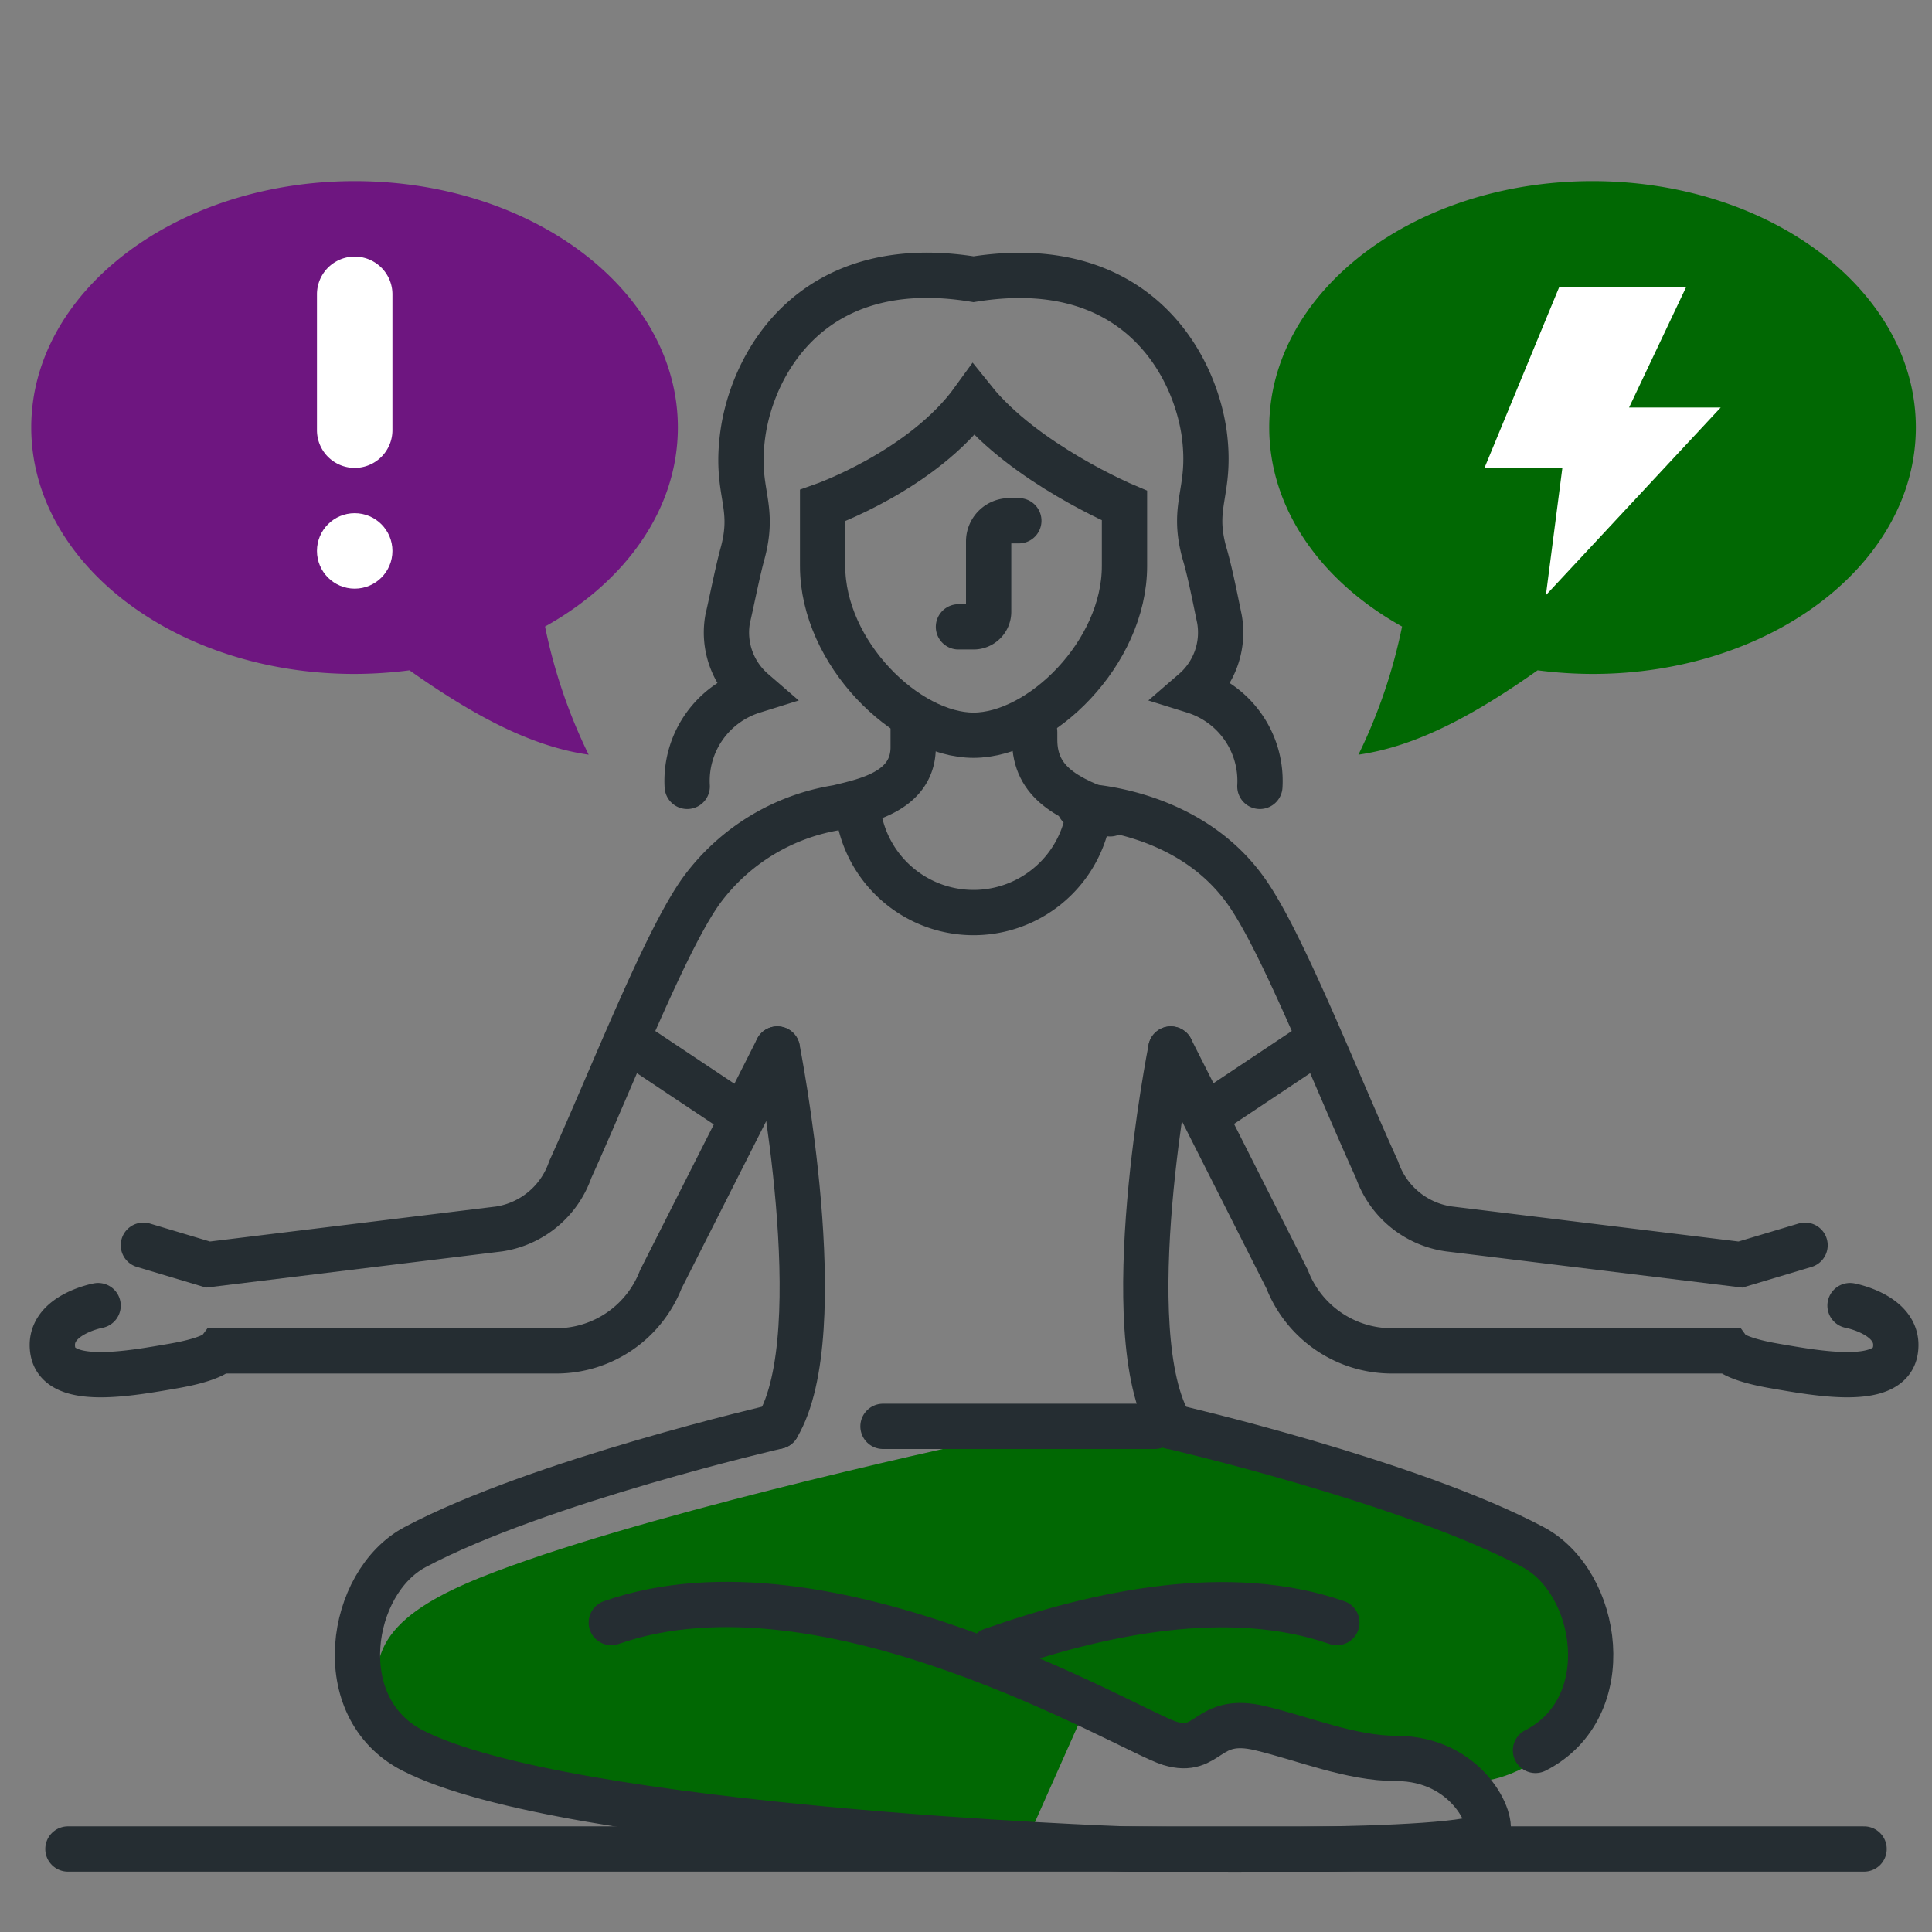 <svg height="128" viewBox="0 0 128 128" width="128" xmlns="http://www.w3.org/2000/svg"><rect x="0" y="0" width="128" height="128" fill="#808080" stroke="none"/><defs><style>.cls-1{fill:#79c651;}.cls-2{fill:none;stroke:#252d32;stroke-linecap:round;stroke-linejoin:round;stroke-width:3px;}.cls-3{fill:#ffc960;}.cls-4{fill:#fff;}</style></defs><title></title><g id="Icons"><path d="M72,113l-4,9s-26.54-1-38-5c-3.77-1.3-5-3.79-5-6,0-4,5.09-6,11-8,12-4,31-8,31-8l10-1s23.47,6.75,26,10c7,9-2,14-5,14-.32,0-3.8-.83-8-2-2.6-.73-5.52-2-8-2l-4,2Z" fill="#016803" opacity="1" original-fill="#79c651"></path><line x1="4.5" x2="123.5" y1="122.5" y2="122.5" stroke="#252d32" stroke-width="3px" stroke-linecap="round" original-stroke="#252d32" fill="none"></line><path d="M51.5,94.5s-15.77,3.63-24,8c-4.38,2.33-5.69,10.64-.17,13.47,10.18,5.23,47.17,6.53,47.17,6.53s23,.43,24-1c.57-.81-1.28-5-6-5-3,0-6.08-1.3-9-2-3.62-.87-3.34,1.81-6,1s-22.74-13-37-8" stroke="#252d32" stroke-width="3px" stroke-linecap="round" original-stroke="#252d32" fill="none"></path><path d="M51.5,69.5s3.72,18.79,0,25" stroke="#252d32" stroke-width="3px" stroke-linecap="round" original-stroke="#252d32" fill="none"></path><path d="M51.5,69.5,43.78,84.76a7.43,7.43,0,0,1-6.93,4.74H14.5s-.41.55-3,1c-2.9.5-7.59,1.37-8-1s3-3,3-3" stroke="#252d32" stroke-width="3px" stroke-linecap="round" original-stroke="#252d32" fill="none"></path><path d="M65.71,109.34c7.14-2.52,15.73-4.32,22.86-1.84" stroke="#252d32" stroke-width="3px" stroke-linecap="round" original-stroke="#252d32" fill="none"></path><path d="M77.57,94.5s15.77,3.63,24,8c4.38,2.33,5.69,10.64.16,13.47" stroke="#252d32" stroke-width="3px" stroke-linecap="round" original-stroke="#252d32" fill="none"></path><path d="M77.57,94.5c-3.73-6.21,0-25,0-25" stroke="#252d32" stroke-width="3px" stroke-linecap="round" original-stroke="#252d32" fill="none"></path><path d="M77.57,69.5l7.71,15.26a7.44,7.44,0,0,0,6.93,4.74h22.36s.4.55,3,1c2.89.5,7.59,1.37,8-1s-3-3-3-3" stroke="#252d32" stroke-width="3px" stroke-linecap="round" original-stroke="#252d32" fill="none"></path><path d="M71.5,53.4s7.07.1,11,5.56c2.4,3.29,6,12.54,8.73,18.53A5.9,5.9,0,0,0,96,81.42l19.31,2.36,4.28-1.28" stroke="#252d32" stroke-width="3px" stroke-linecap="round" original-stroke="#252d32" fill="none"></path><path d="M60.5,47.5v2c0,2.94-3.17,3.55-5,4a13.88,13.88,0,0,0-9,5.46c-2.4,3.29-6,12.54-8.72,18.53a5.93,5.93,0,0,1-4.7,3.93L13.78,83.78,9.5,82.5" stroke="#252d32" stroke-width="3px" stroke-linecap="round" original-stroke="#252d32" fill="none"></path><path d="M73.55,53.92c-2.71-1-5-2-5-4.91V48.5" stroke="#252d32" stroke-width="3px" stroke-linecap="round" original-stroke="#252d32" fill="none"></path><path d="M74.5,37.5c0,5.77-5.58,11.21-10,11.21s-10-5.44-10-11.21v-4s6.63-2.33,10-7c3.37,4.2,10,7,10,7Z" stroke="#252d32" stroke-width="3px" stroke-linecap="round" original-stroke="#252d32" fill="none"></path><path d="M72,54.57a7.72,7.72,0,0,1-15,0" stroke="#252d32" stroke-width="3px" stroke-linecap="round" original-stroke="#252d32" fill="none"></path><path d="M83.47,52.1a6.24,6.24,0,0,0-4.37-6.32A5.12,5.12,0,0,0,80.79,41c-.26-1.24-.63-3.16-1-4.38-.89-3.25.49-4,0-7.83-.64-4.71-4.59-12-15.29-10.29-10.7-1.74-14.65,5.58-15.29,10.29-.52,3.86.86,4.58,0,7.83-.34,1.22-.71,3.14-1,4.38a5.12,5.12,0,0,0,1.69,4.78,6.24,6.24,0,0,0-4.37,6.32" stroke="#252d32" stroke-width="3px" stroke-linecap="round" original-stroke="#252d32" fill="none"></path><line x1="58.5" x2="76.5" y1="94.5" y2="94.5" stroke="#252d32" stroke-width="3px" stroke-linecap="round" original-stroke="#252d32" fill="none"></line><path d="M67.5,34.5h-.63a1.37,1.37,0,0,0-1.37,1.37v4.66a1,1,0,0,1-1,1h-1" stroke="#252d32" stroke-width="3px" stroke-linecap="round" original-stroke="#252d32" fill="none"></path><line x1="42.5" x2="48.5" y1="69.5" y2="73.5" stroke="#252d32" stroke-width="3px" stroke-linecap="round" original-stroke="#252d32" fill="none"></line><line x1="86.5" x2="80.5" y1="69.5" y2="73.5" stroke="#252d32" stroke-width="3px" stroke-linecap="round" original-stroke="#252d32" fill="none"></line><path d="M23.5,12c11.82,0,21.41,7.31,21.41,16.32,0,5.42-3.47,10.22-8.8,13.19A35.33,35.33,0,0,0,39,50c-3.75-.54-7.51-2.51-11.87-5.59a28.94,28.94,0,0,1-3.65.24c-11.82,0-21.41-7.31-21.41-16.33S11.68,12,23.5,12Z" fill="#6e1680" opacity="1" original-fill="#ffc960"></path><path d="M105.5,12c-11.82,0-21.41,7.31-21.41,16.32,0,5.42,3.47,10.22,8.8,13.19A35.33,35.33,0,0,1,90,50c3.75-.54,7.51-2.51,11.87-5.59a28.94,28.94,0,0,0,3.65.24c11.82,0,21.41-7.31,21.41-16.33S117.32,12,105.5,12Z" fill="#016803" opacity="1" original-fill="#79c651"></path><polygon points="102.42 39.43 114 27 107.93 27 111.72 19 103.31 19 98.35 31 103.51 31 102.42 39.43" fill="#ffffff" opacity="1" original-fill="#ffffff"></polygon><path d="M23.5,31A2.5,2.5,0,0,1,21,28.5v-9a2.5,2.5,0,0,1,5,0v9A2.5,2.5,0,0,1,23.5,31Z" fill="#ffffff" opacity="1" original-fill="#ffffff"></path><circle cx="23.5" cy="36.5" r="2.5" fill="#ffffff" opacity="1" original-fill="#ffffff"></circle></g></svg>